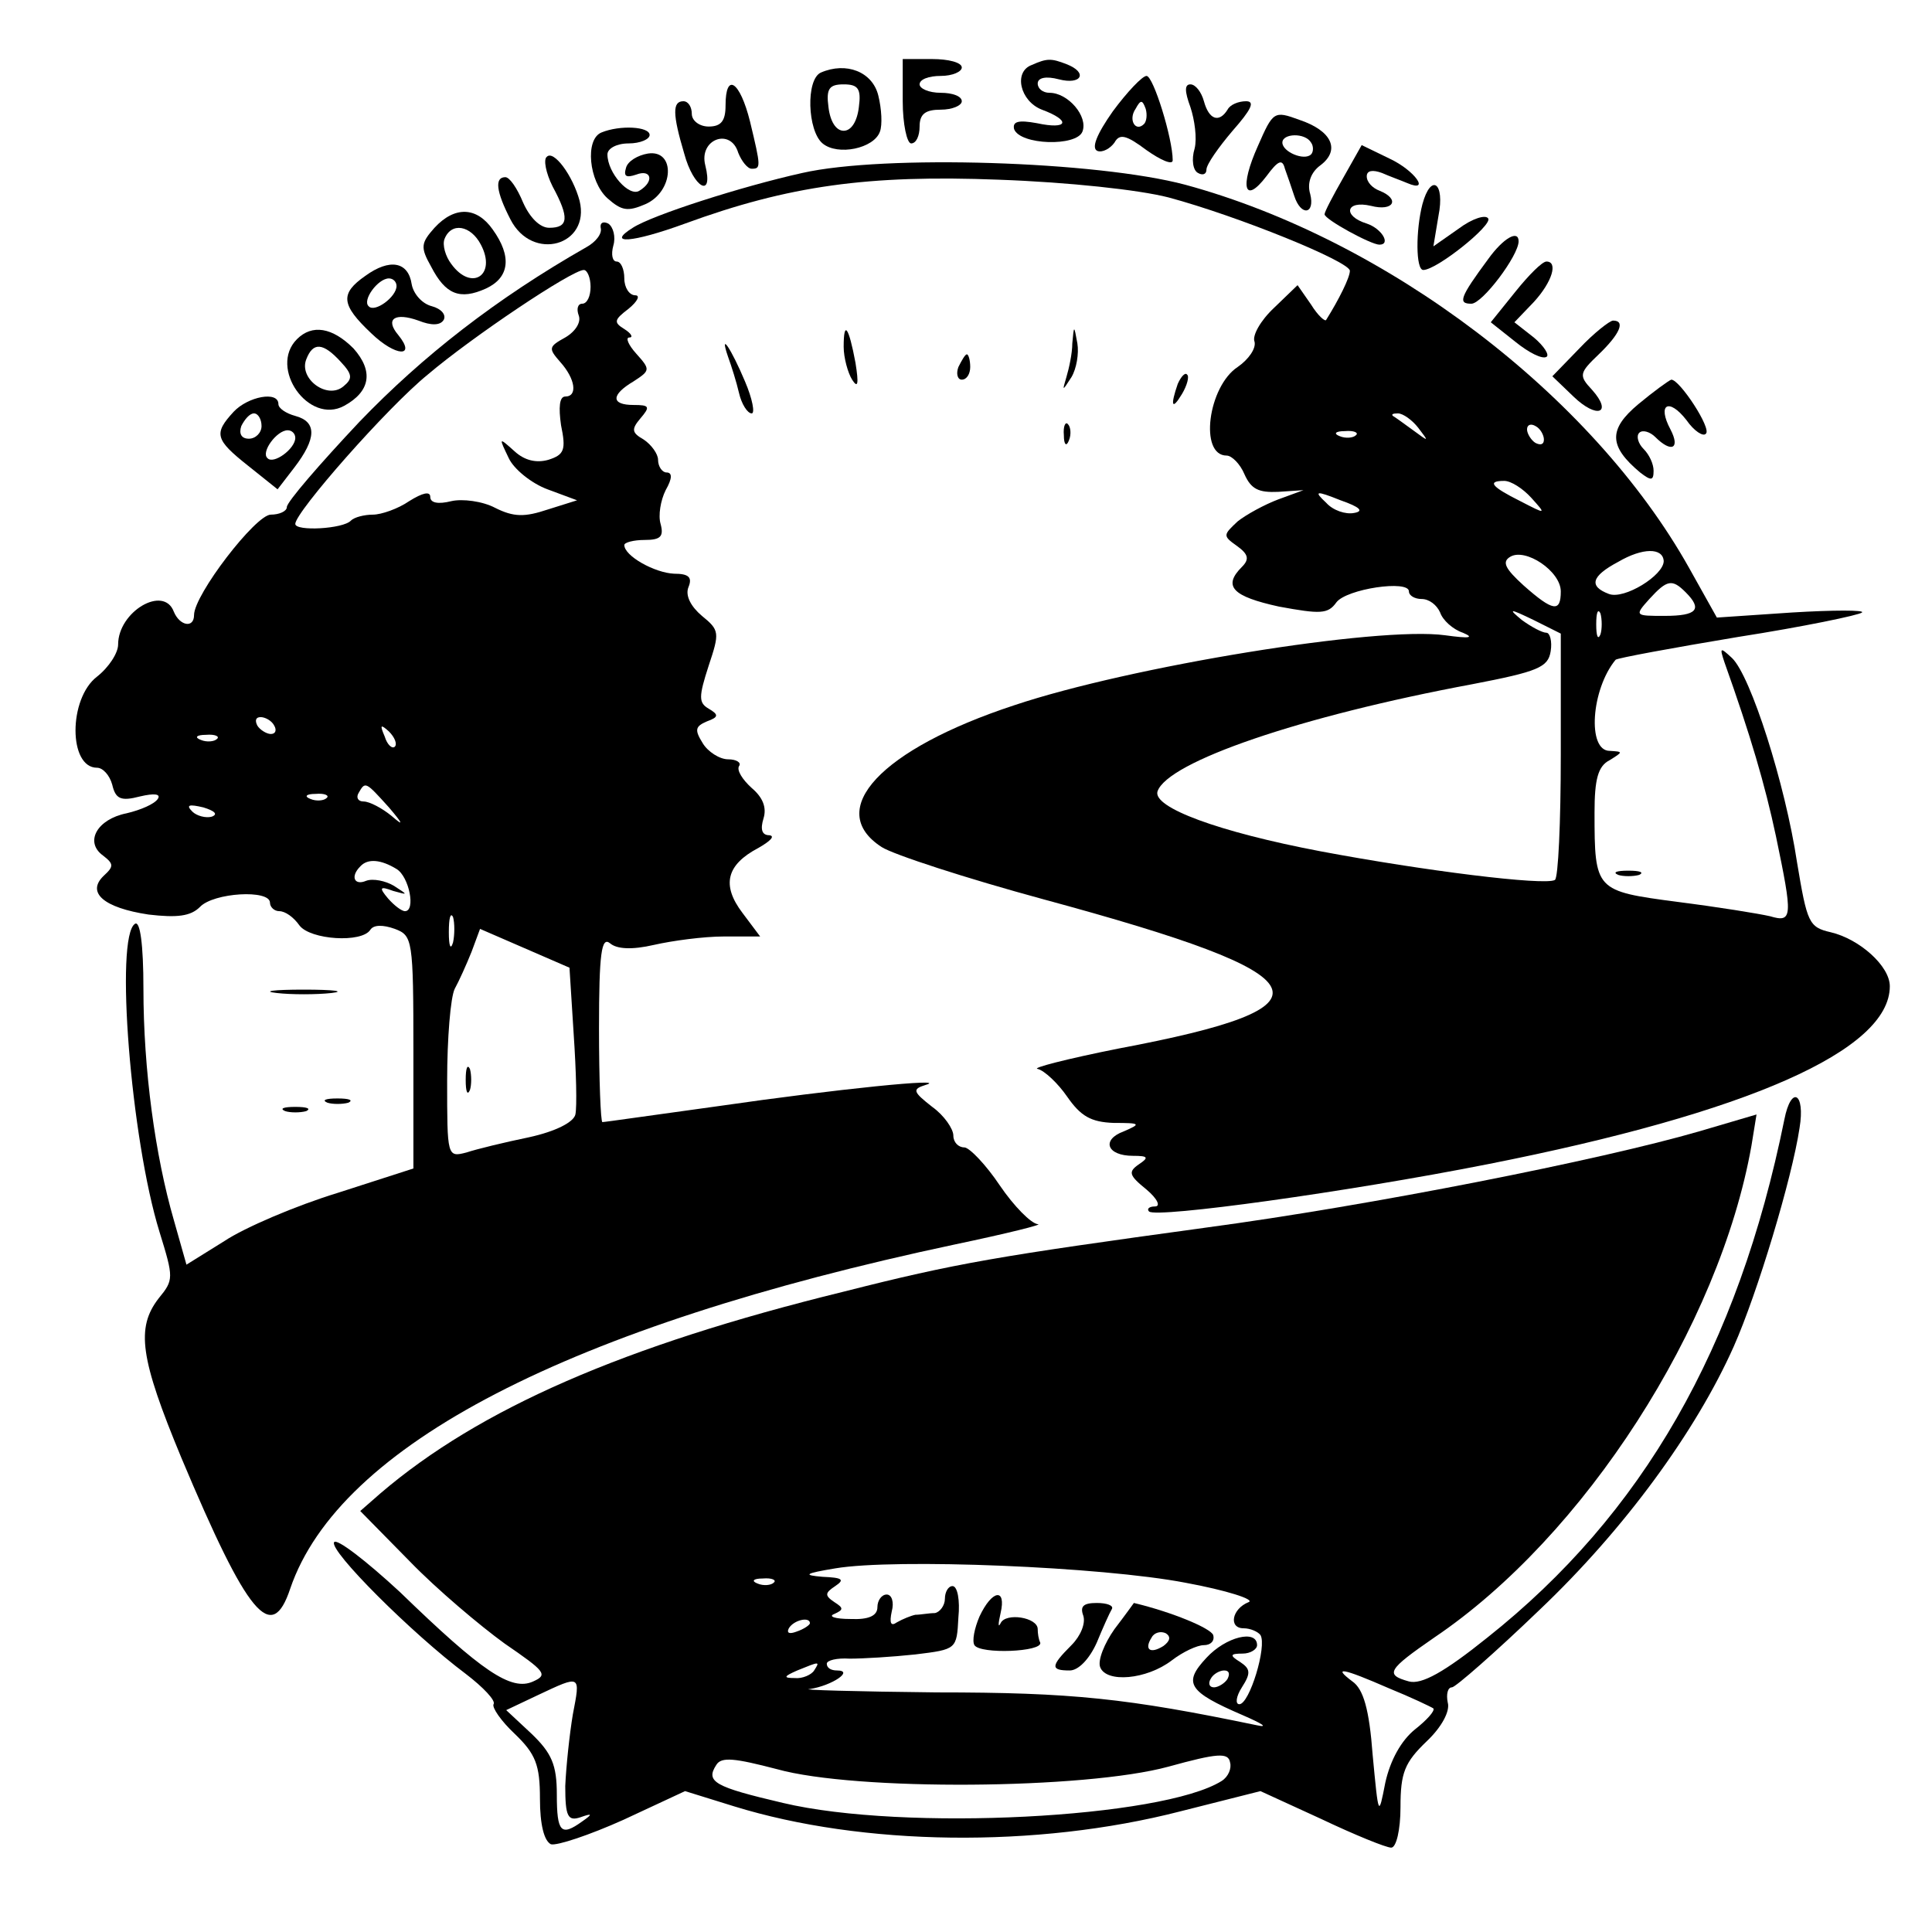 <?xml version="1.0" standalone="no"?>
<!DOCTYPE svg PUBLIC "-//W3C//DTD SVG 20010904//EN"
 "http://www.w3.org/TR/2001/REC-SVG-20010904/DTD/svg10.dtd">
<svg version="1.0" xmlns="http://www.w3.org/2000/svg"
 width="229pt" height="229pt" viewBox="0 0 229 229"
 preserveAspectRatio="xMidYMid meet">
<g transform="translate(0,229) scale(0.1,-0.1)"
fill="#000000" stroke="none">
<path d="M1070 2170 c0 -27 5 -50 10 -50 6 0 10 9 10 20 0 15 7 20 25 20 14 0
25 5 25 10 0 6 -11 10 -25 10 -14 0 -25 5 -25 10 0 6 11 10 25 10 14 0 25 5
25 10 0 6 -16 10 -35 10 l-35 0 0 -50z"/>
<path d="M1223 2213 c-22 -8 -14 -43 12 -53 35 -13 31 -24 -6 -16 -22 4 -29 2
-27 -7 7 -19 74 -21 81 -3 7 18 -17 46 -39 46 -8 0 -14 5 -14 11 0 7 10 9 25
5 27 -7 35 8 9 18 -18 7 -23 7 -41 -1z"/>
<path d="M973 2204 c-18 -8 -16 -69 2 -84 18 -15 61 -6 68 14 3 8 2 27 -2 43
-7 28 -38 40 -68 27z m45 -41 c-2 -17 -9 -28 -18 -28 -9 0 -16 11 -18 28 -3
22 1 27 18 27 17 0 21 -5 18 -27z"/>
<path d="M1319 2158 c-19 -27 -26 -44 -18 -47 6 -2 15 3 20 10 6 11 14 9 38
-9 17 -12 31 -18 31 -12 0 26 -23 100 -31 100 -5 0 -23 -19 -40 -42z m37 -15
c-10 -10 -19 5 -10 18 6 11 8 11 12 0 2 -7 1 -15 -2 -18z"/>
<path d="M860 2165 c0 -18 -5 -25 -20 -25 -11 0 -20 7 -20 15 0 8 -4 15 -10
15 -13 0 -13 -15 1 -62 11 -41 35 -54 25 -14 -8 31 30 45 39 15 4 -10 11 -19
16 -19 11 0 11 2 -2 56 -12 48 -29 59 -29 19z"/>
<path d="M1411 2163 c5 -15 8 -37 5 -49 -4 -13 -2 -26 4 -29 5 -3 10 -2 10 4
0 6 14 26 31 46 22 25 27 35 16 35 -9 0 -19 -4 -22 -10 -10 -16 -22 -12 -28
10 -3 11 -10 20 -16 20 -7 0 -7 -8 0 -27z"/>
<path d="M1491 2117 c-22 -49 -16 -70 10 -36 14 19 19 21 22 9 3 -8 8 -23 11
-32 8 -25 25 -22 19 2 -4 13 1 26 12 34 24 18 14 41 -25 54 -30 11 -31 10 -49
-31z m63 4 c3 -4 3 -11 0 -14 -8 -8 -34 3 -34 14 0 11 27 12 34 0z"/>
<path d="M713 2133 c-20 -8 -15 -58 7 -78 17 -15 24 -16 45 -7 34 15 36 65 3
60 -12 -2 -24 -9 -26 -17 -3 -10 0 -12 12 -8 18 7 22 -8 4 -19 -12 -8 -38 21
-38 43 0 7 11 13 25 13 14 0 25 5 25 10 0 10 -35 12 -57 3z"/>
<path d="M1592 2079 c-12 -21 -22 -40 -22 -43 0 -6 55 -36 65 -36 14 0 3 19
-15 25 -29 9 -25 28 5 21 27 -7 35 8 10 18 -8 3 -15 10 -15 17 0 7 7 8 18 4 9
-4 23 -9 30 -12 28 -12 9 15 -21 29 l-33 16 -22 -39z"/>
<path d="M648 2104 c-4 -3 -1 -19 7 -35 20 -37 19 -49 -4 -49 -11 0 -23 12
-31 30 -7 17 -16 30 -21 30 -13 0 -11 -17 6 -50 26 -51 95 -31 82 22 -8 30
-31 61 -39 52z"/>
<path d="M951 2085 c-72 -16 -178 -50 -201 -65 -32 -20 -1 -18 62 5 123 45
217 58 372 52 83 -3 166 -12 201 -21 82 -22 215 -76 215 -87 0 -8 -13 -34 -28
-58 -1 -3 -10 5 -18 18 l-16 23 -28 -27 c-16 -15 -26 -33 -23 -40 2 -8 -7 -21
-20 -30 -35 -23 -46 -105 -13 -105 6 0 16 -10 21 -22 8 -18 17 -22 40 -21 l30
2 -30 -11 c-16 -6 -38 -18 -48 -26 -17 -16 -18 -17 -1 -29 14 -10 15 -16 6
-25 -23 -23 -11 -35 44 -47 49 -9 58 -9 68 5 12 16 86 27 86 13 0 -5 7 -9 15
-9 9 0 18 -7 22 -16 3 -9 15 -20 27 -24 14 -6 8 -7 -21 -3 -80 11 -374 -37
-511 -83 -158 -52 -225 -124 -157 -168 14 -9 100 -37 192 -62 336 -91 354
-127 88 -177 -60 -12 -103 -23 -95 -24 8 -2 24 -17 35 -33 16 -23 28 -30 55
-31 32 0 33 -1 12 -10 -27 -10 -20 -29 11 -29 18 0 19 -2 7 -10 -13 -9 -12
-13 9 -30 13 -11 17 -20 10 -20 -7 0 -10 -3 -7 -6 9 -8 234 23 401 56 309 61
477 135 477 211 0 24 -36 56 -70 64 -26 6 -28 11 -40 83 -14 93 -55 221 -77
242 -14 13 -15 13 -9 -5 31 -87 48 -145 61 -206 20 -96 20 -103 -7 -95 -13 3
-62 11 -110 17 -97 13 -98 13 -98 106 0 39 4 55 18 62 16 10 16 10 0 11 -27 0
-22 73 7 108 2 2 67 14 145 27 77 12 144 26 147 29 4 3 -34 3 -83 0 l-89 -6
-33 59 c-115 205 -358 389 -597 454 -105 28 -357 36 -454 14z m730 -302 c13
-17 13 -17 -6 -3 -11 8 -22 16 -24 17 -2 2 0 3 6 3 6 0 17 -8 24 -17z m149
-14 c0 -6 -4 -7 -10 -4 -5 3 -10 11 -10 16 0 6 5 7 10 4 6 -3 10 -11 10 -16z
m-223 5 c-3 -3 -12 -4 -19 -1 -8 3 -5 6 6 6 11 1 17 -2 13 -5z m208 -74 c18
-20 18 -20 -13 -4 -34 17 -40 24 -19 24 8 0 22 -9 32 -20z m-210 -18 c-10 -2
-25 3 -33 12 -15 14 -13 15 17 3 23 -8 28 -13 16 -15z m245 -93 c0 -25 -9 -24
-44 7 -22 20 -26 28 -16 34 18 11 60 -17 60 -41z m122 36 c0 -17 -47 -46 -65
-39 -24 9 -21 21 11 38 29 17 53 17 54 1z m26 -37 c20 -20 14 -28 -25 -28 -35
0 -36 0 -18 20 21 23 27 24 43 8z m-148 -193 c0 -79 -3 -146 -7 -148 -12 -7
-156 11 -278 34 -121 23 -199 52 -193 71 12 35 169 89 373 127 78 15 90 20 93
39 2 12 -1 22 -5 22 -5 0 -18 7 -29 15 -17 14 -15 14 14 0 l32 -16 0 -144z
m47 143 c-3 -7 -5 -2 -5 12 0 14 2 19 5 13 2 -7 2 -19 0 -25z"/>
<path d="M1686 2048 c-8 -31 -8 -78 1 -78 16 0 82 53 77 61 -3 5 -19 0 -35
-12 l-30 -21 6 36 c8 40 -9 51 -19 14z"/>
<path d="M515 2020 c-16 -18 -17 -23 -4 -46 17 -33 34 -40 65 -26 28 13 31 38
8 70 -19 27 -45 28 -69 2z m55 -20 c19 -36 -11 -56 -35 -23 -7 9 -11 23 -8 30
8 20 31 16 43 -7z"/>
<path d="M712 2020 c2 -7 -6 -17 -17 -23 -107 -61 -194 -129 -269 -207 -47
-50 -86 -95 -86 -101 0 -5 -9 -9 -19 -9 -18 0 -91 -95 -91 -119 0 -16 -17 -13
-24 4 -12 32 -66 0 -66 -39 0 -10 -11 -27 -25 -38 -34 -26 -34 -108 0 -108 7
0 15 -9 18 -20 4 -17 10 -20 33 -14 17 4 25 3 21 -3 -4 -6 -20 -13 -37 -17
-35 -7 -50 -34 -28 -50 13 -10 13 -13 1 -24 -21 -20 0 -38 53 -46 34 -4 50 -2
61 9 16 17 83 21 83 5 0 -5 5 -10 11 -10 7 0 17 -7 24 -17 13 -17 74 -21 84
-5 4 6 15 6 29 1 21 -8 22 -12 22 -146 l0 -138 -90 -29 c-49 -15 -110 -41
-134 -57 l-45 -28 -15 53 c-22 76 -36 178 -36 274 0 53 -4 81 -10 77 -24 -15
-5 -255 29 -365 17 -55 17 -57 -1 -79 -27 -35 -22 -71 27 -189 79 -188 107
-221 129 -155 58 170 331 311 788 408 62 13 106 24 98 24 -8 1 -28 21 -45 46
-16 24 -36 45 -42 45 -7 0 -13 6 -13 14 0 8 -11 24 -25 34 -23 18 -24 21 -8
26 31 9 -107 -5 -245 -25 -73 -10 -135 -19 -138 -19 -2 0 -4 50 -4 111 0 90 3
109 13 101 8 -7 26 -8 52 -2 22 5 59 10 83 10 l43 0 -21 28 c-25 33 -19 57 19
77 14 8 20 14 13 15 -9 0 -11 7 -7 20 4 13 -1 25 -14 36 -11 10 -18 21 -15 26
3 4 -3 8 -13 8 -10 0 -24 9 -30 19 -10 16 -9 20 5 26 14 5 14 8 2 15 -12 7
-12 14 0 51 13 39 13 42 -8 59 -13 11 -20 24 -16 34 5 12 0 16 -17 16 -23 1
-59 21 -59 34 0 3 11 6 24 6 19 0 23 4 19 19 -3 10 0 28 6 40 8 14 8 21 1 21
-5 0 -10 7 -10 15 0 7 -8 18 -17 24 -14 8 -15 12 -4 25 12 14 11 16 -8 16 -27
0 -27 12 0 28 20 13 20 14 3 33 -9 10 -13 19 -8 19 5 0 2 5 -6 10 -13 8 -12
11 5 24 11 9 14 16 8 16 -7 0 -13 9 -13 20 0 11 -4 20 -9 20 -5 0 -7 8 -4 19
3 10 0 22 -6 26 -6 3 -10 1 -9 -5z m-12 -70 c0 -11 -4 -20 -10 -20 -5 0 -7 -6
-4 -14 3 -8 -4 -19 -16 -26 -20 -11 -20 -13 -6 -29 18 -20 21 -41 6 -41 -7 0
-8 -13 -5 -34 6 -29 4 -35 -15 -41 -14 -4 -28 -1 -40 10 -19 17 -19 17 -7 -8
6 -13 27 -30 46 -37 l35 -13 -35 -11 c-27 -9 -40 -9 -62 2 -15 8 -39 11 -52 8
-16 -4 -25 -2 -25 5 0 7 -9 5 -25 -5 -13 -9 -33 -16 -43 -16 -10 0 -22 -3 -26
-7 -9 -10 -66 -13 -66 -4 0 14 109 138 157 177 53 45 171 124 185 124 4 0 8
-9 8 -20z m-375 -520 c3 -5 2 -10 -4 -10 -5 0 -13 5 -16 10 -3 6 -2 10 4 10 5
0 13 -4 16 -10z m143 -25 c-3 -3 -9 2 -12 12 -6 14 -5 15 5 6 7 -7 10 -15 7
-18z m-211 9 c-3 -3 -12 -4 -19 -1 -8 3 -5 6 6 6 11 1 17 -2 13 -5z m204 -81
c17 -20 18 -23 3 -10 -11 9 -26 17 -33 17 -7 0 -9 5 -6 10 8 14 8 14 36 -17z
m-74 11 c-3 -3 -12 -4 -19 -1 -8 3 -5 6 6 6 11 1 17 -2 13 -5z m-136 -22 c-7
-2 -18 1 -23 6 -8 8 -4 9 13 5 13 -4 18 -8 10 -11z m219 -62 c15 -9 23 -50 10
-50 -4 0 -13 7 -20 15 -11 13 -10 15 6 9 18 -5 18 -5 1 6 -10 6 -25 9 -33 6
-14 -6 -19 5 -7 17 9 10 25 8 43 -3z m67 -87 c-3 -10 -5 -4 -5 12 0 17 2 24 5
18 2 -7 2 -21 0 -30z m143 -109 c3 -44 4 -86 2 -95 -2 -9 -23 -20 -55 -27 -29
-6 -62 -14 -74 -18 -23 -6 -23 -5 -23 85 0 50 4 99 9 109 5 9 14 29 20 44 l10
27 53 -23 53 -23 5 -79z"/>
<path d="M552 1010 c0 -14 2 -19 5 -12 2 6 2 18 0 25 -3 6 -5 1 -5 -13z"/>
<path d="M1764 1983 c-34 -46 -36 -53 -20 -53 13 0 56 57 56 74 0 14 -18 4
-36 -21z"/>
<path d="M433 1963 c-30 -21 -29 -34 7 -68 29 -28 54 -29 32 -2 -16 19 -4 27
24 17 15 -6 26 -6 30 1 3 6 -3 13 -14 16 -12 3 -22 15 -24 26 -4 27 -26 31
-55 10z m37 -12 c0 -13 -26 -32 -33 -24 -8 7 11 33 24 33 5 0 9 -4 9 -9z"/>
<path d="M1796 1944 l-29 -36 29 -23 c16 -13 32 -21 37 -18 4 2 -3 13 -15 23
l-23 18 23 24 c22 24 29 48 15 48 -5 0 -21 -16 -37 -36z"/>
<path d="M1872 1877 l-32 -33 25 -24 c28 -27 47 -20 22 8 -16 17 -15 20 8 42
25 24 32 40 17 40 -4 0 -23 -15 -40 -33z"/>
<path d="M352 1888 c-34 -34 14 -102 56 -79 31 17 35 41 11 68 -25 25 -49 29
-67 11z m52 -27 c14 -15 14 -20 3 -29 -19 -16 -53 9 -44 32 8 21 20 20 41 -3z"/>
<path d="M1000 1879 c0 -13 5 -31 10 -39 7 -11 8 -5 4 20 -8 43 -14 51 -14 19z"/>
<path d="M1271 1883 c0 -12 -4 -30 -7 -40 -5 -17 -5 -17 6 0 6 10 9 28 7 40
-4 22 -4 22 -6 0z"/>
<path d="M863 1867 c4 -11 10 -30 13 -43 3 -13 10 -24 15 -24 4 0 1 17 -8 38
-16 38 -31 61 -20 29z"/>
<path d="M1136 1855 c-3 -8 -1 -15 4 -15 6 0 10 7 10 15 0 8 -2 15 -4 15 -2 0
-6 -7 -10 -15z"/>
<path d="M1396 1835 c-9 -26 -7 -32 5 -12 6 10 9 21 6 23 -2 3 -7 -2 -11 -11z"/>
<path d="M1942 1811 c-36 -30 -35 -50 2 -81 13 -10 16 -10 16 2 0 8 -5 19 -12
26 -6 6 -9 15 -5 19 4 4 13 1 19 -5 19 -19 30 -14 18 9 -16 30 -2 38 19 11 9
-13 20 -20 23 -16 7 6 -31 64 -41 64 -3 -1 -21 -14 -39 -29z"/>
<path d="M277 1802 c-24 -26 -22 -33 17 -64 l35 -28 20 26 c26 34 27 54 1 61
-11 3 -20 9 -20 14 0 16 -36 9 -53 -9z m33 -17 c0 -8 -7 -15 -15 -15 -9 0 -12
6 -9 15 4 8 10 15 15 15 5 0 9 -7 9 -15z m40 -14 c0 -13 -26 -32 -33 -24 -8 7
11 33 24 33 5 0 9 -4 9 -9z"/>
<path d="M1261 1774 c0 -11 3 -14 6 -6 3 7 2 16 -1 19 -3 4 -6 -2 -5 -13z"/>
<path d="M1918 1253 c6 -2 18 -2 25 0 6 3 1 5 -13 5 -14 0 -19 -2 -12 -5z"/>
<path d="M328 1113 c17 -2 47 -2 65 0 17 2 3 4 -33 4 -36 0 -50 -2 -32 -4z"/>
<path d="M388 983 c6 -2 18 -2 25 0 6 3 1 5 -13 5 -14 0 -19 -2 -12 -5z"/>
<path d="M2115 963 c-55 -271 -168 -468 -352 -614 -51 -41 -78 -56 -93 -52
-29 8 -25 14 30 52 178 120 338 369 376 583 l6 37 -68 -20 c-117 -34 -390 -88
-584 -114 -248 -34 -296 -42 -430 -76 -261 -64 -432 -139 -549 -239 l-24 -21
59 -60 c32 -33 83 -76 112 -97 48 -33 52 -37 34 -45 -26 -12 -61 12 -158 106
-40 37 -75 64 -78 59 -6 -10 92 -108 156 -156 21 -16 36 -32 33 -36 -2 -4 9
-20 25 -35 25 -24 30 -37 30 -77 0 -31 5 -50 13 -54 7 -2 46 11 86 29 l73 34
58 -18 c152 -47 358 -50 529 -6 l95 24 72 -33 c40 -19 77 -34 83 -34 6 0 11
21 11 48 0 41 5 53 31 78 18 17 28 36 25 46 -2 10 0 18 5 18 4 0 51 41 104 92
100 95 185 211 230 312 28 63 69 199 78 259 7 42 -10 51 -18 10z m-710 -549
c49 -9 83 -20 75 -23 -20 -8 -24 -31 -6 -31 8 0 17 -4 20 -8 8 -13 -13 -82
-25 -82 -5 0 -4 9 3 20 11 17 10 22 -2 30 -13 8 -12 10 3 10 9 0 17 5 17 10 0
19 -37 10 -60 -15 -28 -30 -22 -40 43 -68 23 -10 31 -15 17 -12 -154 32 -219
39 -380 39 -96 1 -164 3 -150 4 26 4 53 22 32 22 -7 0 -12 3 -12 8 0 4 12 7
27 6 16 0 50 2 78 5 49 6 49 6 51 44 2 20 -1 37 -7 37 -5 0 -9 -7 -9 -15 0 -8
-6 -16 -12 -17 -7 0 -17 -2 -23 -2 -5 -1 -15 -5 -22 -9 -7 -5 -9 -1 -6 13 3
11 0 20 -6 20 -6 0 -11 -7 -11 -15 0 -10 -10 -15 -32 -14 -18 0 -27 3 -19 6
11 5 11 7 0 14 -12 8 -11 11 1 19 12 8 8 10 -15 11 -24 2 -21 4 15 10 71 12
316 2 415 -17z m-488 0 c-3 -3 -12 -4 -19 -1 -8 3 -5 6 6 6 11 1 17 -2 13 -5z
m43 -48 c0 -2 -7 -7 -16 -10 -8 -3 -12 -2 -9 4 6 10 25 14 25 6z m5 -56 c-3
-5 -14 -10 -23 -9 -14 0 -13 2 3 9 27 11 27 11 20 0z m490 -10 c-3 -5 -11 -10
-16 -10 -6 0 -7 5 -4 10 3 6 11 10 16 10 6 0 7 -4 4 -10z m191 -11 c27 -11 50
-22 53 -24 2 -3 -8 -14 -22 -25 -16 -13 -29 -36 -35 -63 -8 -41 -8 -41 -15 33
-4 54 -11 78 -24 87 -24 18 -12 16 43 -8z m-967 -31 c-4 -24 -8 -62 -9 -85 0
-36 3 -42 18 -37 14 5 15 4 2 -5 -25 -18 -30 -13 -30 32 0 35 -6 49 -30 72
l-30 28 38 18 c51 24 50 24 41 -23z m769 -79 c-70 -44 -377 -60 -520 -26 -81
19 -92 25 -79 45 6 10 22 8 72 -5 93 -26 365 -24 464 3 58 16 71 17 73 5 2 -7
-2 -17 -10 -22z"/>
<path d="M1161 374 c-6 -14 -9 -29 -6 -34 7 -11 81 -8 78 3 -2 4 -3 11 -3 16
0 14 -38 20 -44 7 -3 -6 -3 -1 0 12 7 30 -10 28 -25 -4z"/>
<path d="M1284 375 c3 -9 -3 -24 -14 -35 -25 -25 -25 -30 -2 -30 10 0 23 13
32 33 7 17 15 35 18 40 2 4 -6 7 -18 7 -16 0 -20 -4 -16 -15z"/>
<path d="M1321 359 c-12 -17 -20 -37 -17 -45 7 -19 55 -15 85 8 13 10 30 18
38 18 8 0 13 5 11 12 -3 8 -48 27 -94 38 0 0 -10 -14 -23 -31z m58 -20 c-16
-10 -23 -4 -14 10 3 6 11 8 17 5 6 -4 5 -9 -3 -15z"/>
<path d="M338 973 c6 -2 18 -2 25 0 6 3 1 5 -13 5 -14 0 -19 -2 -12 -5z"/>
</g>
</svg>
